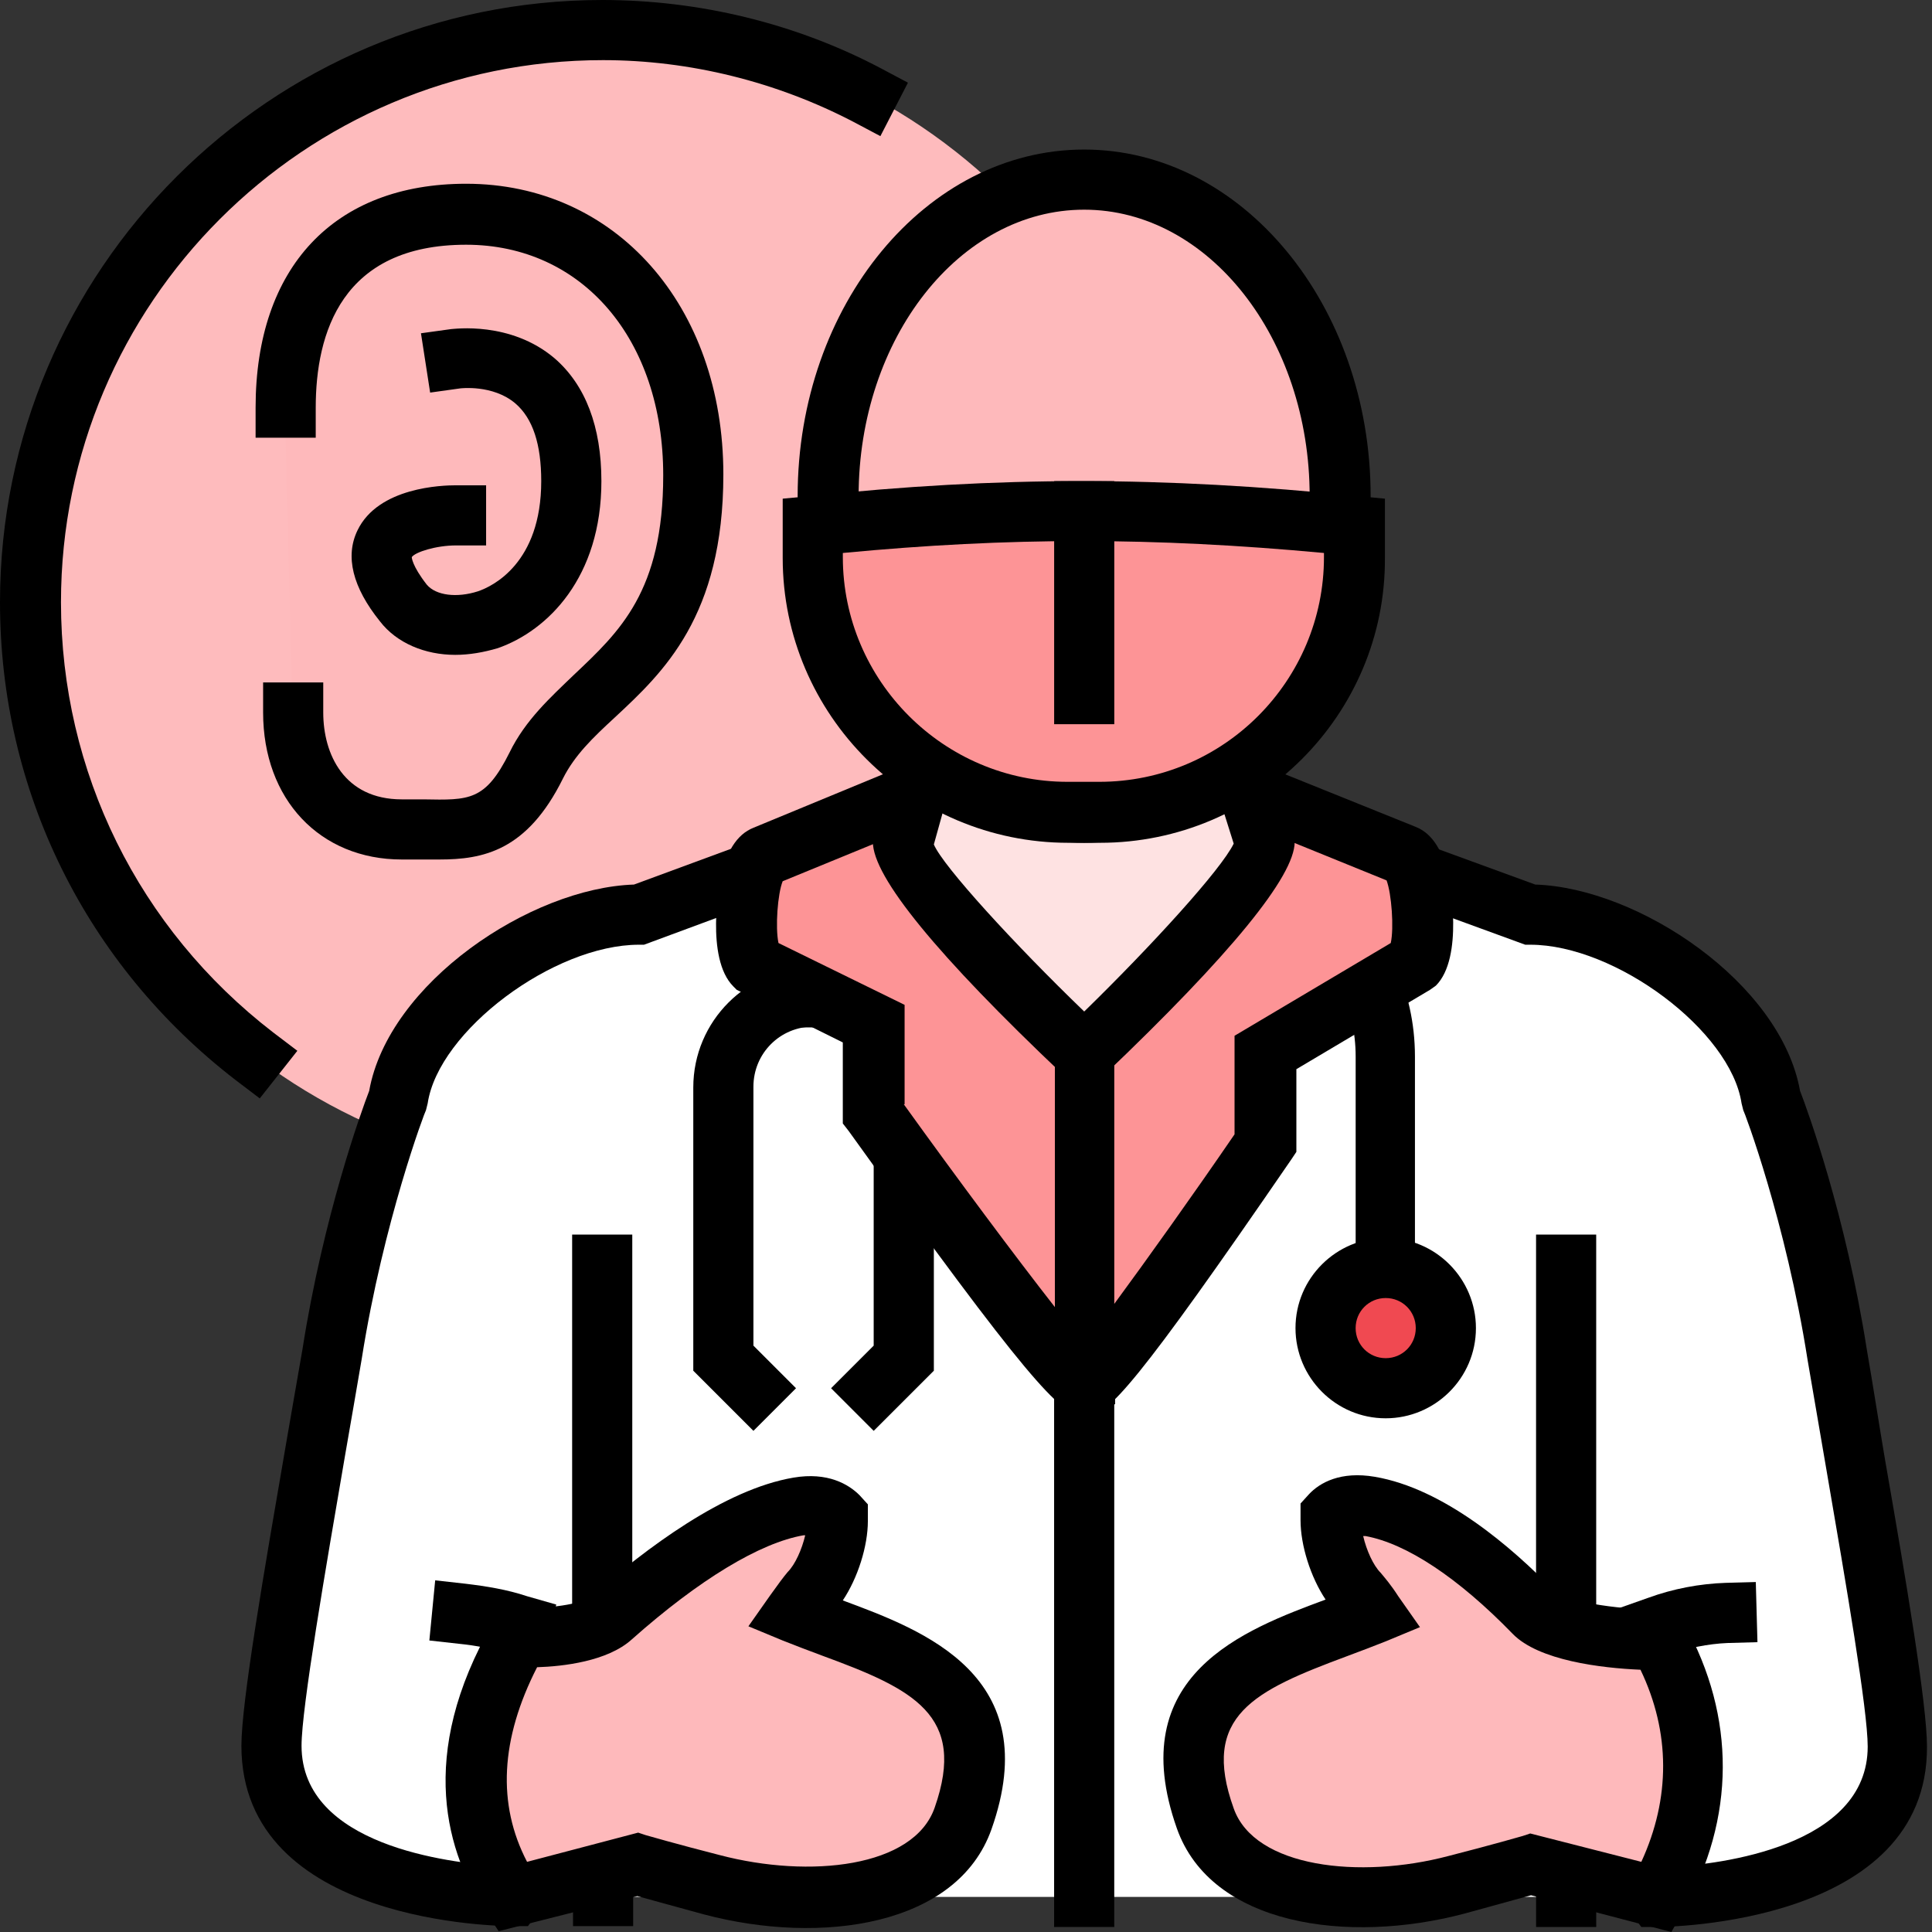 <svg xmlns="http://www.w3.org/2000/svg" width="64" height="64" viewBox="0 0 64 64" fill="none"><rect x="0" y="0" width="64" height="64" fill="#333333" stroke="none"/><path d="M0.996 19.922C0.996 9.463 9.491 0.968 19.95 0.968C30.409 0.968 38.904 9.463 38.904 19.922C38.904 30.381 30.409 38.876 19.95 38.876C9.491 38.876 0.996 30.409 0.996 19.922Z" fill="#FEBBBD"></path><path d="M8.605 36.386L7.803 35.777C2.85 31.959 0 26.203 0 19.95C0 8.937 8.965 0 19.95 0C23.16 0 26.369 0.775 29.192 2.269L30.077 2.739L29.164 4.51L28.278 4.04C25.733 2.712 22.855 1.992 19.977 1.992C10.072 1.992 2.02 10.044 2.02 19.95C2.02 25.567 4.593 30.769 9.048 34.2L9.85 34.809L8.605 36.386Z" fill="black"></path><path d="M51.881 62.838V58.853L54.87 62.838C54.87 62.838 62.866 62.838 62.866 57.857C62.866 56.114 61.593 49.307 60.874 44.88C60.155 40.121 58.688 36.413 58.688 36.413C58.218 33.397 53.846 30.298 50.692 30.298L35.833 24.875L21.14 30.298C17.986 30.298 13.614 33.397 13.144 36.413C13.144 36.413 11.705 40.121 10.958 44.88C10.211 49.28 8.966 56.114 8.966 57.857C8.966 62.838 16.935 62.838 16.935 62.838L19.923 58.853V62.838H51.881Z" fill="white"></path><path d="M54.87 63.834H54.371L52.877 61.842V63.834H50.885V55.865L55.367 61.842C56.945 61.759 61.87 61.178 61.87 57.858C61.87 56.64 61.151 52.462 60.514 48.754C60.293 47.454 60.071 46.181 59.878 45.046C59.158 40.453 57.775 36.801 57.747 36.773L57.692 36.552C57.332 34.145 53.514 31.295 50.691 31.295H50.525L35.833 25.927L21.334 31.295H21.168C18.346 31.295 14.527 34.145 14.167 36.552L14.112 36.773C14.084 36.801 12.701 40.453 11.982 45.019C11.816 46.015 11.622 47.094 11.428 48.228C10.792 51.936 9.989 56.585 9.989 57.83C9.989 61.15 14.915 61.704 16.492 61.814L20.974 55.838V63.806H18.982V61.814L17.488 63.806H16.99C16.63 63.806 7.997 63.751 7.997 57.83C7.997 56.391 8.744 52.075 9.464 47.896C9.657 46.762 9.851 45.683 10.017 44.714C10.709 40.287 11.982 36.773 12.23 36.137C12.867 32.567 17.571 29.413 21.002 29.302L35.86 23.824L50.857 29.302C54.288 29.413 58.992 32.567 59.629 36.137C59.878 36.773 61.151 40.287 61.842 44.714C62.036 45.821 62.23 47.094 62.451 48.394C63.143 52.351 63.834 56.474 63.834 57.858C63.862 63.751 55.229 63.834 54.87 63.834Z" fill="black"></path><path d="M20.945 40.897H18.953V54.87H20.945V40.897Z" fill="black"></path><path d="M52.876 40.897H50.884V54.87H52.876V40.897Z" fill="black"></path><path d="M54.316 55.146L53.652 53.264L54.593 52.932C55.423 52.628 56.309 52.462 57.166 52.434L58.163 52.407L58.218 54.399L57.222 54.427C56.585 54.454 55.894 54.593 55.257 54.814L54.316 55.146Z" fill="black"></path><path d="M17.847 55.063L16.879 54.786C16.326 54.62 15.772 54.509 15.219 54.454L14.223 54.343L14.416 52.351L15.412 52.462C16.104 52.545 16.796 52.655 17.46 52.877L18.428 53.154L17.847 55.063Z" fill="black"></path><path d="M50.802 53.431C49.501 52.103 47.426 50.249 45.378 49.917C44.908 49.834 44.41 49.861 44.078 50.221V50.359C44.078 51.134 44.493 52.213 44.991 52.767C45.129 52.905 45.268 53.099 45.489 53.431C42.667 54.621 38.184 55.395 39.9 60.238C40.785 62.756 44.687 63.364 48.228 62.423C49.639 62.036 50.691 61.76 50.691 61.76L54.869 62.839C56.419 60.072 56.446 57.056 54.924 54.316C54.924 54.316 51.632 54.261 50.802 53.431Z" fill="#FEB9BB"></path><path d="M55.367 64.001L50.718 62.783C50.331 62.894 49.501 63.115 48.505 63.392C44.631 64.416 40.121 63.779 38.986 60.57C37.188 55.478 41.228 53.984 43.912 52.988C43.414 52.241 43.082 51.19 43.082 50.359V49.806L43.358 49.502C43.718 49.114 44.41 48.727 45.544 48.921C47.813 49.308 50.054 51.217 51.521 52.739C51.825 53.016 53.458 53.32 54.952 53.32H55.533L55.81 53.818C57.498 56.862 57.498 60.238 55.754 63.309L55.367 64.001ZM45.157 50.885C45.267 51.356 45.489 51.854 45.738 52.103C45.876 52.269 46.07 52.49 46.319 52.877L47.038 53.901L45.904 54.372C45.489 54.538 45.046 54.704 44.603 54.87C41.56 56.004 39.761 56.834 40.868 59.906C41.56 61.87 45.046 62.258 47.979 61.483C49.39 61.123 50.442 60.819 50.442 60.819L50.691 60.736L54.371 61.676C55.339 59.574 55.339 57.388 54.343 55.312C53.043 55.257 50.968 55.008 50.11 54.123C48.311 52.269 46.596 51.134 45.24 50.885C45.184 50.885 45.184 50.885 45.157 50.885Z" fill="black"></path><path d="M26.314 53.431C26.536 53.099 26.702 52.905 26.812 52.767C27.338 52.213 27.726 51.107 27.726 50.359V50.221C27.393 49.861 26.895 49.834 26.425 49.917C24.294 50.276 21.749 52.269 20.227 53.625C19.369 54.372 17.156 54.261 17.156 54.261C15.136 57.747 15.468 60.653 16.934 62.839L21.113 61.76C21.113 61.76 22.164 62.064 23.575 62.423C27.089 63.364 30.991 62.756 31.904 60.238C33.619 55.395 29.164 54.621 26.314 53.431Z" fill="#FEB9BB"></path><path d="M16.519 63.973L16.132 63.392C14.804 61.427 13.78 58.162 16.326 53.763L16.63 53.237L17.239 53.265C18.096 53.292 19.286 53.154 19.59 52.877C21.389 51.3 23.99 49.336 26.287 48.948C27.421 48.755 28.113 49.17 28.472 49.529L28.749 49.834V50.387C28.749 51.217 28.417 52.269 27.919 53.016C30.603 54.012 34.643 55.506 32.844 60.597C31.71 63.807 27.2 64.443 23.326 63.419C22.33 63.143 21.5 62.922 21.112 62.811L16.519 63.973ZM21.14 60.708L21.389 60.791C21.389 60.791 22.441 61.095 23.852 61.455C26.812 62.23 30.271 61.87 30.963 59.878C32.042 56.806 30.243 55.949 27.227 54.842C26.785 54.676 26.342 54.51 25.927 54.344L24.792 53.873L25.512 52.85C25.788 52.462 25.954 52.241 26.093 52.075C26.342 51.826 26.563 51.328 26.674 50.858C26.646 50.858 26.646 50.858 26.619 50.858C25.18 51.106 23.16 52.324 20.919 54.316C20.116 55.036 18.65 55.202 17.792 55.229C16.575 57.609 16.464 59.767 17.46 61.676L21.14 60.708Z" fill="black"></path><path d="M36.911 45.877H34.919V63.834H36.911V45.877Z" fill="black"></path><path d="M9.436 13.475C9.436 9.712 11.317 7.083 15.412 7.083C19.507 7.083 22.938 10.404 22.938 15.716C22.938 22.053 19.148 22.523 17.736 25.346C16.491 27.808 15.274 27.448 13.282 27.448C10.957 27.448 9.685 25.705 9.685 23.575L9.436 13.475Z" fill="#FEB9BB"></path><path d="M14.554 28.472C14.36 28.472 14.167 28.472 13.973 28.472C13.752 28.472 13.53 28.472 13.309 28.472C10.597 28.472 8.716 26.48 8.716 23.602V22.606H10.708V23.602C10.708 24.986 11.4 26.48 13.309 26.48C13.558 26.48 13.807 26.48 14.028 26.48C15.55 26.508 16.076 26.535 16.878 24.93C17.404 23.851 18.234 23.104 19.009 22.357C20.531 20.918 21.97 19.59 21.97 15.744C21.97 11.234 19.286 8.107 15.44 8.107C11.317 8.107 10.459 11.04 10.459 13.503V14.499H8.467V13.503C8.467 8.854 11.068 6.087 15.44 6.087C20.392 6.087 23.962 10.127 23.962 15.716C23.962 20.42 21.97 22.274 20.365 23.768C19.645 24.432 19.037 25.014 18.649 25.788C17.459 28.195 15.993 28.472 14.554 28.472Z" fill="black"></path><path d="M15.079 21.693C14.083 21.693 13.143 21.305 12.589 20.586C11.676 19.452 11.427 18.428 11.842 17.57C12.534 16.131 14.664 16.076 15.107 16.076H16.103V18.068H15.107C14.443 18.068 13.751 18.29 13.64 18.456C13.64 18.456 13.641 18.732 14.139 19.369C14.443 19.728 15.135 19.811 15.826 19.59C16.325 19.424 17.929 18.649 17.929 15.938C17.929 14.72 17.653 13.862 17.072 13.364C16.325 12.728 15.245 12.866 15.245 12.866L14.249 13.005L13.945 11.04L14.941 10.902C15.024 10.902 16.906 10.625 18.372 11.87C19.396 12.756 19.922 14.139 19.922 15.938C19.922 19.12 18.151 20.89 16.491 21.471C16.02 21.61 15.55 21.693 15.079 21.693Z" fill="black"></path><path d="M46.9 42.999H44.908V35.002C44.908 31.654 41.892 29.911 41.753 29.828L40.895 29.33L41.864 27.587L42.722 28.085C42.888 28.168 46.872 30.465 46.872 35.002V42.999H46.9Z" fill="black"></path><path d="M43.911 43.995C43.911 42.888 44.797 42.003 45.903 42.003C47.01 42.003 47.896 42.888 47.896 43.995C47.896 45.102 47.01 45.987 45.903 45.987C44.797 45.987 43.911 45.102 43.911 43.995Z" fill="#F04951"></path><path d="M45.903 46.983C44.243 46.983 42.915 45.628 42.915 43.995C42.915 42.335 44.271 41.007 45.903 41.007C47.563 41.007 48.892 42.363 48.892 43.995C48.892 45.655 47.536 46.983 45.903 46.983ZM45.903 42.999C45.35 42.999 44.907 43.442 44.907 43.995C44.907 44.549 45.35 44.991 45.903 44.991C46.457 44.991 46.899 44.549 46.899 43.995C46.899 43.442 46.457 42.999 45.903 42.999Z" fill="black"></path><path d="M27.946 34.034H25.954V32.042C25.954 27.504 30.298 25.207 30.492 25.124L31.377 24.682L32.291 26.453L31.405 26.895C31.35 26.923 27.946 28.721 27.946 32.042V34.034Z" fill="black"></path><path d="M28.942 47.399L27.531 45.987L28.942 44.576V35.999C28.942 34.892 28.057 34.007 26.95 34.007C25.843 34.007 24.958 34.892 24.958 35.999V44.576L26.369 45.987L24.958 47.399L22.966 45.407V36.026C22.966 33.813 24.764 32.042 26.95 32.042C29.136 32.042 30.935 33.84 30.935 36.026V45.407L28.942 47.399Z" fill="black"></path><path d="M30.52 26.203L25.318 28.334C24.654 28.61 24.488 31.46 24.986 31.958L28.915 33.895V36.884C28.915 36.884 35.915 46.623 35.915 45.793V32.899L30.52 26.203Z" fill="#FD9496"></path><path d="M35.832 46.873C35.141 46.873 34.034 45.711 28.113 37.465L27.919 37.216V34.532L24.405 32.789L24.294 32.678C23.353 31.737 23.852 29.192 23.852 29.164C24.045 28.223 24.405 27.642 24.958 27.421L30.852 24.986L36.939 32.54V46.513L36.22 46.79C36.081 46.845 35.971 46.873 35.832 46.873ZM29.939 36.58C31.71 39.042 33.647 41.643 34.947 43.303V33.259L30.243 27.421L25.927 29.192C25.761 29.607 25.678 30.713 25.788 31.239L29.966 33.287V36.58H29.939Z" fill="black"></path><path d="M41.339 26.259L46.513 28.334C47.177 28.611 47.343 31.461 46.845 31.959L41.92 34.892V37.88C41.92 37.88 35.943 46.624 35.943 45.794V32.9L41.339 26.259Z" fill="#FD9496"></path><path d="M36.026 46.901C35.916 46.901 35.777 46.873 35.667 46.818L34.975 46.596L34.947 45.794V32.54L41.062 25.041L46.901 27.393C47.454 27.615 47.814 28.196 48.007 29.137C48.007 29.164 48.505 31.71 47.565 32.651L47.371 32.789L42.944 35.418V38.157L42.778 38.406C37.687 45.822 36.691 46.901 36.026 46.901ZM36.912 33.259V43.193C37.991 41.726 39.513 39.596 40.896 37.576V34.311L46.071 31.239C46.181 30.741 46.098 29.607 45.932 29.164L41.643 27.421L36.912 33.259Z" fill="black"></path><path d="M35.915 34.892C35.915 34.892 41.892 29.192 41.892 27.919L40.343 22.994H31.267L29.911 27.919C29.939 29.219 35.915 34.892 35.915 34.892Z" fill="#FEE2E2"></path><path d="M35.916 36.275L35.224 35.611C31.046 31.654 28.915 29.053 28.915 27.891L28.943 27.614L30.492 21.97H41.062L42.888 27.891C42.888 29.026 40.758 31.627 36.58 35.611L35.916 36.275ZM30.935 27.974C31.239 28.694 33.591 31.267 35.916 33.508C38.157 31.322 40.453 28.804 40.868 27.946L39.623 23.99H32.042L30.935 27.974Z" fill="black"></path><path d="M44.381 16.436C44.381 22.22 40.59 26.923 35.886 26.923C31.21 26.923 27.392 22.22 27.392 16.436C27.392 10.654 31.182 5.95 35.886 5.95C40.59 5.95 44.381 10.654 44.381 16.436Z" fill="#FEB9BB"></path><path d="M35.914 27.919C30.684 27.919 26.423 22.773 26.423 16.436C26.423 10.1 30.684 4.954 35.914 4.954C41.143 4.954 45.404 10.1 45.404 16.436C45.404 22.773 41.143 27.919 35.914 27.919ZM35.914 6.946C31.791 6.946 28.443 11.207 28.443 16.436C28.443 21.666 31.791 25.927 35.914 25.927C40.036 25.927 43.384 21.666 43.384 16.436C43.384 11.207 40.036 6.946 35.914 6.946Z" fill="black"></path><path d="M36.442 26.923H35.39C30.714 26.923 26.951 23.16 26.951 18.484V17.432C33.177 16.768 38.462 16.768 44.909 17.432V18.484C44.881 23.132 41.118 26.923 36.442 26.923Z" fill="#FD9496"></path><path d="M36.442 27.919H35.391C30.189 27.919 25.928 23.686 25.928 18.484V16.519L26.813 16.436C33.066 15.772 38.517 15.772 44.992 16.436L45.877 16.519V18.484C45.905 23.686 41.644 27.919 36.442 27.919ZM27.92 18.318V18.456C27.92 22.551 31.268 25.899 35.363 25.899H36.414C40.537 25.899 43.858 22.551 43.858 18.456V18.318C38.185 17.792 33.454 17.792 27.92 18.318Z" fill="black"></path><path d="M36.912 15.938H34.92V23.99H36.912V15.938Z" fill="black"></path></svg>